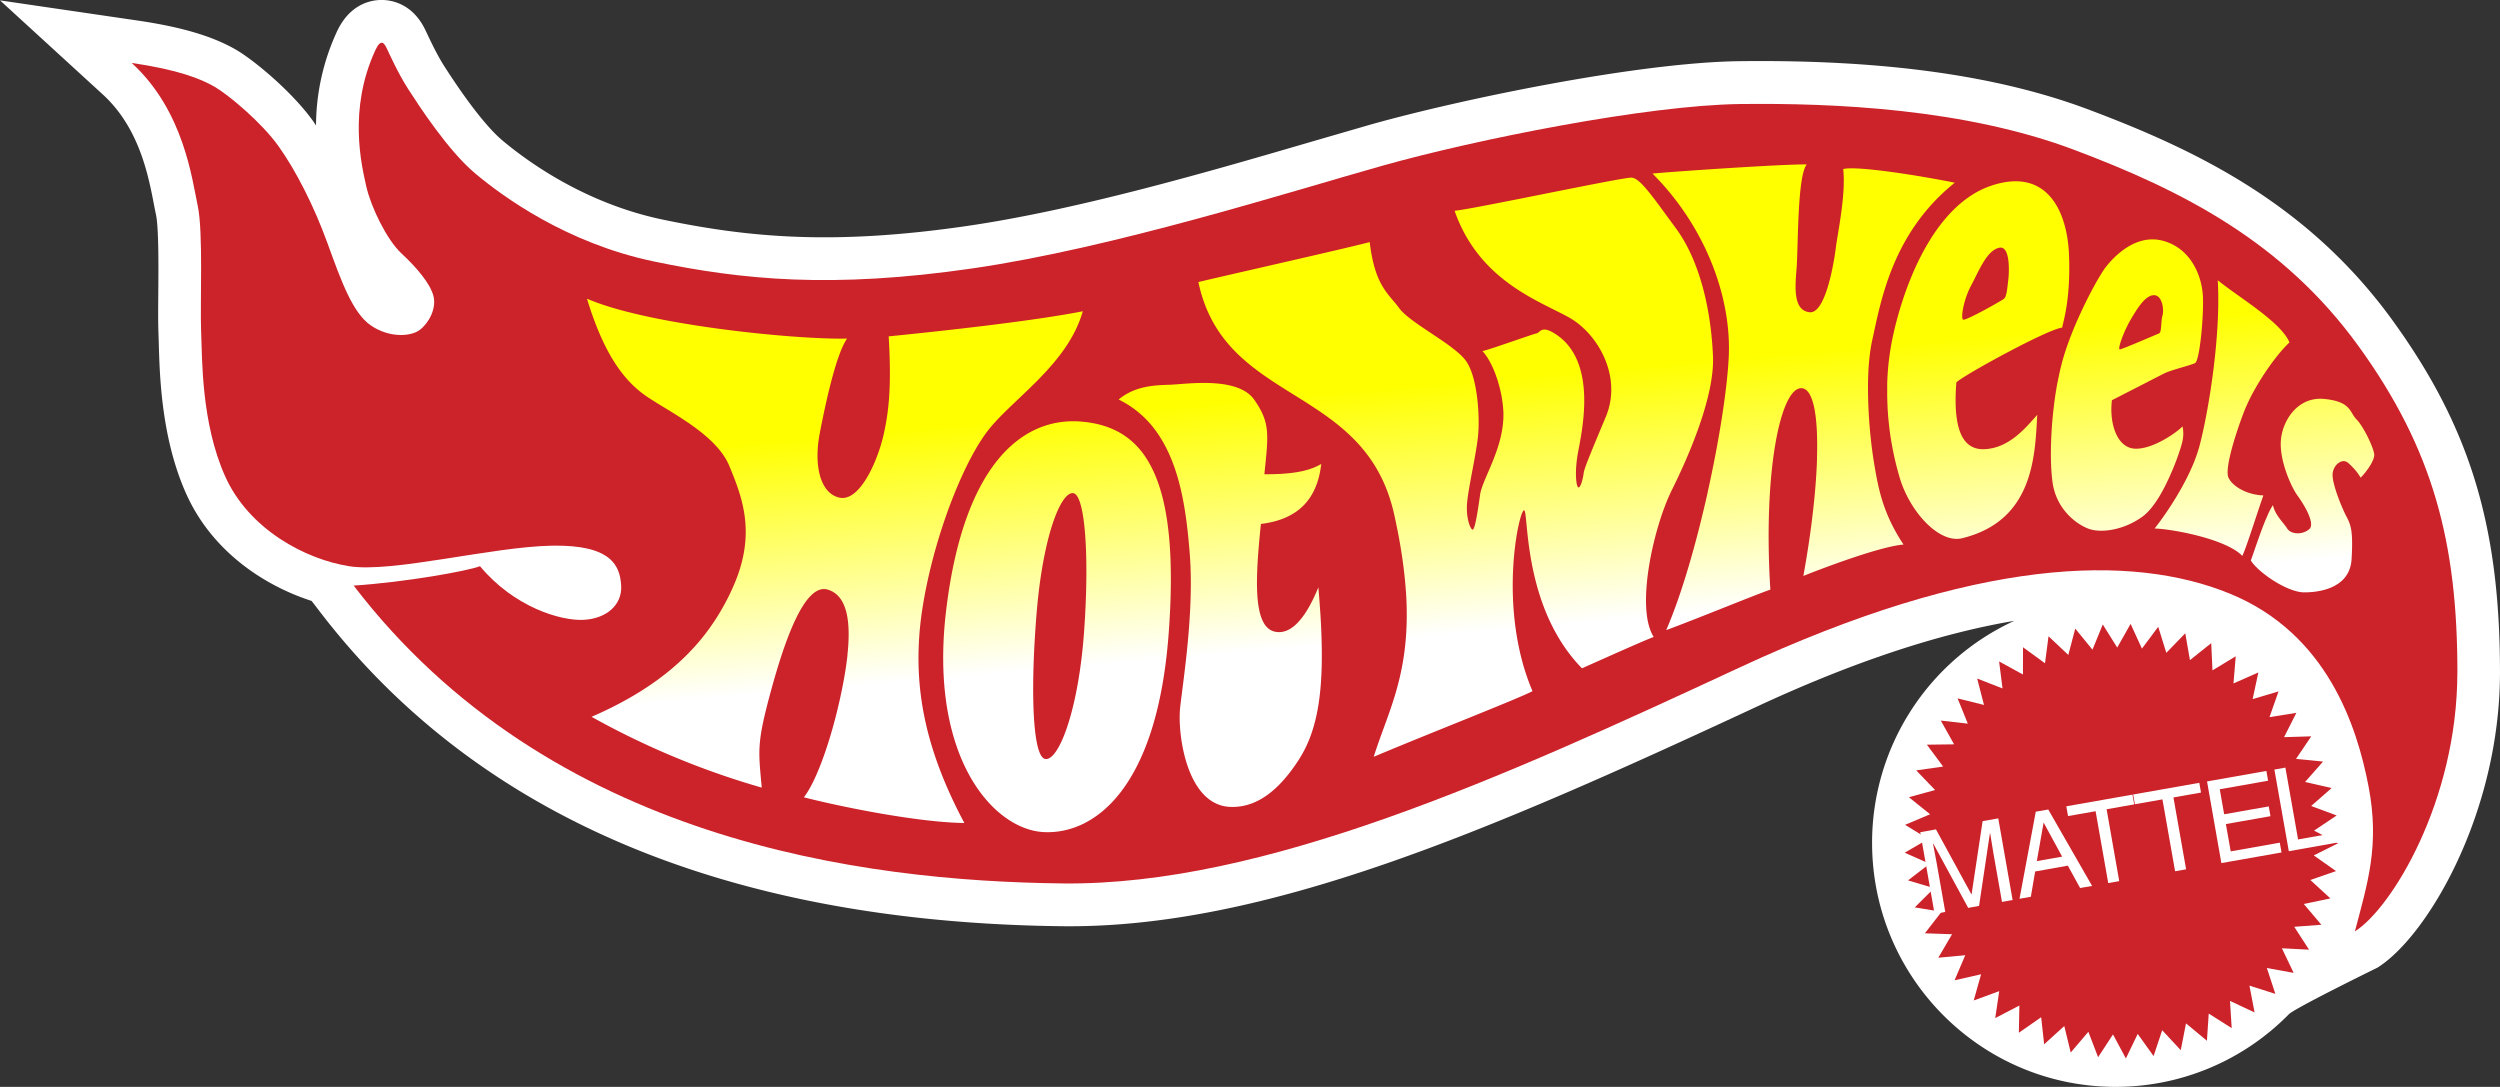 <svg xmlns="http://www.w3.org/2000/svg" xmlns:xlink="http://www.w3.org/1999/xlink" viewBox="0 0 2426.44 1054.86"><rect x="0" y="0" width="2426.44" height="1054.86" fill="#333333" stroke="none"/><defs><linearGradient id="a" x1="1422.09" y1="369.63" x2="1443.09" y2="612.66" gradientUnits="userSpaceOnUse"><stop offset="0" stop-color="#ff0"/><stop offset="1" stop-color="#fff"/></linearGradient></defs><title>logo_hot_wheels</title><path d="M2322.47,311.41c-82.15-113.51-190.45-165.62-295.22-205-88.56-33.29-199.38-48.65-338.78-47-99.43,1.22-272.18,37.33-357.6,61.35l-57.63,16.71c-95.33,27.87-225.89,66.06-334.89,81.92-129.57,18.86-211.63,11.15-295-6.2-73.9-15.41-129.06-54.56-155.36-76.53-10.18-8.5-28.31-28-56.86-72.51-6.74-10.51-13.42-24.67-16.63-31.48l-2.15-4.5C399.45,2.3,378.21-.13,369.68,0c-10.83.19-30.84,4.59-43.06,31.52a219.52,219.52,0,0,0-19.9,90.26c-0.89-1.31-1.79-2.7-2.68-4-20.17-28.3-57-59-74.72-69.34C206.79,35.3,176.44,26.26,133.78,20L0,0.39l99.85,91.4c35.19,32.2,44.1,78.43,49.43,106,0.73,3.77,1.41,7.34,2.11,10.56,2.75,12.7,2.44,52.42,2.23,76.17-0.13,15.52-.23,28.92.17,38.57L154.1,333c0.89,32.27,2.57,92.33,26.46,145.94,25.23,56.61,76.4,89.7,121.89,104.35l7.91,10.31C462.7,792.52,705.19,895.24,1031.09,899c195.29,2.2,411.65-91,674.21-213.21,92.41-43,176.28-70.8,249.72-83.19A237,237,0,0,0,1817,818c0,130.84,105.81,236.91,236.35,236.91a235.27,235.27,0,0,0,168-70.32c5-5.65,86.16-45.39,86.16-45.39,48.58-30.45,118.91-150.06,118.91-286.66,0-142-29.14-237.7-104-341.16h0Z" transform="translate(0 -0.03)" style="fill:#fff"/><path d="M2385.05,652.56c0,125.16-64.08,229.28-99.43,251.42,12.14-46.51,24.29-83.06,13.24-140.67s-39.77-148.41-134.79-187.18-245.28-35.43-476.21,72S1226,859.68,1031.57,857.47s-498.33-41-688.33-289.08c50.83-3.32,111.59-14.38,122.64-18.82,33.15,39.87,78.45,53.18,100.54,52.06S604,587.22,602.89,568.4s-8.85-39.87-67.4-38.75-154.68,26.58-196.67,19.93S241.6,514.13,218.4,462.07,196.3,348,195.2,321.4s2.2-96.37-3.32-121.84-13.26-91.93-64.07-138.45c45.3,6.64,67.39,15.5,80.66,23.25s45.3,34.33,61.88,57.59,34.25,57.6,47.51,94.15,24.31,67.56,42,79.75,38.66,11.08,47.51,4.42,16.58-21,13.26-33.23-16.58-27.69-30.93-41-29.83-45.41-34.25-65.35-17.72-74.22,8.79-131.78c5.53-12.18,8.85-6.64,11-2.22s11,24.37,21,39.87,38.66,59.82,65.19,82,88.39,67.56,173.47,85.29,172.37,26.58,309.37,6.64,307.16-74.21,397.74-99.69S1598.39,102.1,1689,101s217.65,4.42,323.74,44.3S2216,235,2289,335.8s96.09,191.63,96.09,316.79h0v0Z" transform="translate(0 -0.03)" style="fill:#cc2229"/><path d="M936,798.82c-43.1-.56-114.35-14.41-155.79-24.93C794,756.16,810,708.53,818.9,660.35c1.6-8.71,2.83-16.93,3.66-24.6h-0.07c3.26-30.3.07-51.84-12.8-60.51l-0.19-.13c-0.32-.21-0.66-0.41-1-0.61l-0.74-.41L807,573.7c-0.44-.21-0.88-0.41-1.34-0.6l-0.3-.13c-0.63-.25-1.27-0.47-1.93-0.67-22.09-6.63-41.39,47.6-55.24,98.57s-12.17,57-8.85,93.6a781.43,781.43,0,0,1-165.18-68.72c50.47-21.93,85-48.22,109.26-79A221.24,221.24,0,0,0,705.1,583l0.18-.34q3.09-5.93,5.82-12.05c23.2-51.49,10-86.38-3.31-118.5s-62.42-54.27-82.86-69.22-39.22-40.43-55.24-93c58,25.47,201.64,39.87,252.47,38.77-5.48,7.83-10.81,23.92-15.51,42h0c-4.31,16.55-8.09,34.76-11,49.83-6.07,31.58.54,58.7,19.34,62.58,14.39,3,27.8-18.09,36-39.55l0-.06,0.45-1.18A154.82,154.82,0,0,0,857,424.5c6.09-25.47,8.29-50.95,5.53-98,33.15-3.32,135.35-13.84,188.39-24.37-14.37,51-66.85,84.17-91.15,114.64-22.17,27.8-48,90.63-60.78,153.17q-1.83,9-3.28,17.88c-1.72,10.58-2.94,21.07-3.62,31.54q-0.51,7.94-.61,15.9C890.83,686.8,903.84,738.59,936,798.82Zm879.25-377.76q-0.18-1.82-.34-3.69-0.21-2.28-.38-4.56-0.21-2.68-.41-5.44t-0.35-5.51q-0.08-1.47-.16-2.95-0.66-13.13-.57-26.3c0.18-15,1.35-29.86,4.1-42.4,8.32-37.67,19.35-104.12,80.13-152.85-32.61-6.64-94.5-16.61-108.3-13.29,2.76,24.93-5.49,62.58-7.17,76.43s-9.94,64.23-25.41,62.58S1742,280.94,1743.69,261s0.55-90.27,9.93-101.35c-21-.55-134.79,7.21-149.71,8.87,51.89,52.06,76.5,120.35,74,177.22-1.42,31.46-9.2,81.43-20.52,132.14l0.05,0c-11,49.31-25.3,99.33-40.27,133.73,28.73-10.52,85.07-33.77,101.1-39.31-7.2-114.63,9.93-196.6,30.38-195.49a7.26,7.26,0,0,1,1.5.25l0.45,0.13,0.32,0.13c0.23,0.09.47,0.19,0.69,0.31l0.15,0.08c9.25,5.09,12.95,30.7,11.73,67.74l0.07,0c-1,31.49-5.56,71.22-13.25,113.57,22.09-8.85,75.67-28.81,97.22-30.45-21-31.57-24.85-57-28.73-79.75Q1816.61,435,1815.26,421.06Zm-704.53,21c20.95,29.79,30.17,82.92,23.6,172.37l-0.42,5.29,0,0c-12.08,146.36-72,190.14-120.58,187.94-49.19-2.23-112.14-72.55-95-215.41s75.12-189.4,134.24-182.74C1076.57,412.17,1096.4,421.64,1110.73,442Zm-59.82,186q0.18-1.9.36-3.81,0.12-1.35.24-2.7c0.09-1.07.18-2.14,0.27-3.22,0.06-.78.13-1.56,0.19-2.34,4.11-54.09,3-103.24-2.84-125.21-2-7.5-4.56-11.85-7.66-12.13a5,5,0,0,0-.55,0c-6.66.17-14.71,13.42-21.59,37.28-5.62,19.52-10.46,46.14-13.16,78.53q-1.64,19.69-2.54,39.44h0c-2.54,56.58.56,102.38,11.38,102.84C1027.46,737.28,1044.4,693.92,1050.9,628.09Zm1145.76-147.2h0a50.11,50.11,0,0,1-17.93-4c-7-3-12.39-7.33-15.06-11.79a15.23,15.23,0,0,1-.74-1.39c-3.39-7.31,3.9-33.05,11.71-55,1.07-3,2.14-5.91,3.21-8.7a188.67,188.67,0,0,1,8.63-18.54l1-1.78,0.36-.66q1.51-2.72,3.12-5.44c0.58-1,1.17-2,1.77-2.93h0c9.42-15.48,20.63-30.14,29.37-38.23-8.28-19.93-49.17-43.75-69.61-60.36,3.15,53.68-8.67,124.35-16.49,156-0.16.65-.32,1.3-0.48,1.91l-0.09.36c-0.21.81-.42,1.61-0.62,2.36l0,0.17q-2.16,7.57-5,14.89c-9.82,24.66-26.66,50.07-38.56,65.25,17.12,0.54,69.05,10,85.09,26.58,3.85-7.76,13.8-39.87,20.44-58.7h0Zm107.73-39.33c0-5.54-10-27.14-17.12-34.33s-5-17.16-30.93-19.93a39.16,39.16,0,0,0-4.75-.22c-23,.34-36.23,21.91-37.8,40.09-1.68,19.39,9.92,45.41,16,53.72s17.69,27.14,11.61,32.68a17.18,17.18,0,0,1-11.59,4.09c-4.14-.07-8-1.59-9.92-4.63-3.83-6.1-11.6-12.71-13.83-22.71v0a59,59,0,0,0-4.67,8.61l0,0.07c-6.94,15.06-14.6,39.67-16.83,45,7.17,11.62,35.37,31,51.93,31,10.57,0,25.66-2,35.62-10.57h0.05c5.62-4.84,9.62-11.73,10.22-21.56,1.61-27.13-.58-33.22-5-41.53s-14.95-33.76-13.27-42.64c1-5.55,4.67-9.56,8.45-10.71a6.53,6.53,0,0,1,6.43,1.3c5,4.4,9.41,9.4,12.17,14.4l0,0v0C2297.23,457.62,2304.4,447.1,2304.4,441.56Zm-327.09-38.73,0,0c-2.21,38.77-3.14,102.62-72.93,119.62-22.3,5.4-50.29-25.47-60.22-57.6A290.78,290.78,0,0,1,1836,430.4h0q-0.5-2.9-1-5.9c-0.06-.37-0.11-0.75-0.17-1.12q-0.31-2.09-.6-4.22c-0.1-.76-0.2-1.51-0.29-2.27q-0.19-1.52-.37-3.06t-0.33-3q-0.16-1.54-.31-3.1-0.12-1.29-.23-2.58-0.17-1.94-.31-3.89c0-.47-0.07-0.93-0.1-1.4q-0.17-2.47-.29-5c0-.17,0-0.33,0-0.5q-0.14-2.78-.22-5.6c0-.11,0-0.23,0-0.34q-0.08-2.74-.1-5.52,0-.33,0-0.65,0-2.51,0-5.05c0-.64,0-1.29,0-1.93s0-1.4,0-2.1,0-1.68.06-2.51h0a252.25,252.25,0,0,1,5.71-45.42c12.17-54.84,42-127.38,95.57-145.11s73.49,24.37,75.13,67.56-5.53,63.69-6.64,70.33c-13,1.08-92,44.08-102.17,52.64h0.05a6.83,6.83,0,0,0-.61.54c-0.43,5.63-.69,11.09-0.72,16.3v0q0,4,.15,7.83c0,0.5,0,1,.07,1.49s0.07,1,.1,1.54,0.08,1.11.12,1.66,0.08,1,.13,1.43,0.11,1.12.17,1.67,0.1,0.91.16,1.35,0.15,1.12.23,1.67,0.12,0.84.18,1.26c0.1,0.6.2,1.19,0.31,1.78s0.2,1.07.31,1.6,0.28,1.33.43,2c0.11,0.46.23,0.9,0.35,1.34s0.21,0.8.32,1.18,0.28,0.94.43,1.4,0.21,0.66.32,1q0.25,0.73.51,1.43c0.1,0.27.2,0.53,0.31,0.79,0.2,0.5.4,1,.61,1.48l0.22,0.47c4.18,9,11.1,14.38,21.83,14.15,12.52-.28,22.93-5.76,31.53-12.62h0c8.46-6.76,15.17-14.85,20.39-20.62v0Zm-71.88-92.52c2.76,1.1,37.11-18.25,39.88-20.47h-0.1c2.76-2.22,3.32-13.85,3.88-17.17s3.29-34.89-8.85-32.13-19.88,23.25-27.08,36.55S1902.67,309.21,1905.43,310.31ZM1615.07,493.56q0.79-2.2,1.64-4.37l0.19-.5q2.67-6.81,5.91-13.38c17.12-34.34,41.44-91.38,39.77-129.59-1.9-44.87-12.69-92.43-35.9-124s-34.78-48.74-43.09-49.29S1425,204,1411.77,204.56c23.71,68.12,82.27,87.48,111,103.55,20.33,11.37,37.87,35.76,40.72,62.59h-0.05a68.22,68.22,0,0,1-4.84,33.77c-16,38.21-21,50.4-21.53,54.84s-2.75,13.82-5,13.84c-2.18-.25-3.8-13.43-1-31,2.8-17.73,22.35-92.06-23.2-119.06-12.15-7.22-13.24,0-16.56.54s-46.41,16.07-52.49,17.17c6.09,6.43,11.49,17.72,15.21,29.92h-0.07a117.47,117.47,0,0,1,5.21,29.34c1.09,34.33-20.44,64.24-22.65,80.3s-5,33.58-7.17,33.76c-2.23-.18-6.57-11.18-5.47-25.46s8.27-44.86,10.49-63.69,0-58.71-11.61-74.77-54.1-36.54-64.62-50.95-23.73-21.61-28.73-64.25c-27.64,7.2-145.85,33.77-166.29,38.77,25.36,120.18,161.61,98.39,190,225.39,6.4,28.64,9.93,53.22,11.4,74.72h0.05c5.33,78.75-17.41,116.3-31.27,160.68,55.23-23.28,139.19-55.93,154.12-63.71-34.25-80.3-13.24-175-8.29-175.55a0.38,0.38,0,0,1,.19,0c2,1.16,1.92,19.4,6.11,44.48h0c5.35,32.25,17.63,75.82,50,108.9,19.88-8.87,58-26,69.61-30.45-15.5-24.49-4.25-85.77,10-124.69h0ZM1281.35,593.2h0q-0.73-11.1-1.76-23.16l0,0.06v0c-1.75,4-5.75,14-11.69,23.37l-0.16.26-0.85,1.3-0.83,1.24c-7.06,10.26-16.49,19-27.9,17-5.17-.88-9-4-11.8-9h0.06c-7.88-13.94-7.37-42.35-4.56-75.47,0.57-6.59,1.23-13.37,1.94-20.25,36.47-4.42,54.69-24.36,58.57-58.14l0,0v-0.07c-13.24,7.8-30.91,10-55.21,10,3.88-38.18,6.07-49.81-9.93-72.5a26.38,26.38,0,0,0-3.41-3.93c-18.77-17.88-63.82-11-77.29-10.51-14.36.55-34.24,0.55-50.82,14.4l0.05,0h0a97.35,97.35,0,0,1,36.64,31.22l0.56,0.81c0.3,0.43.61,0.86,0.91,1.29,22.23,32.57,27.8,77.4,30.9,116.73,2,25.49.82,53.5-1.35,78.83h0c-2.58,30.22-6.54,56.58-8,70.16-2.76,24.94,6.08,95.22,49.17,96.37,21,0.56,43.09-10.52,65.73-45.39v0c20.5-31.59,25.62-74.06,21.06-144.65h0Zm826.57-135.56c-6.47,15.26-16.64,35.16-28.41,43.74-18.21,13.28-39.76,16-51.37,12.18s-32-18.27-35.9-44.86c-3.34-22.93-1.75-63.19,4.79-98h0.1c1-5.52,2.2-10.91,3.49-16.06,9.38-37.65,35.34-85.28,43.09-95.25s29.29-33.23,56.34-25.47,37.56,34.89,38.12,55.38-3.32,60.92-7.73,63.14-23.2,6.65-29.84,10-44.2,22.71-50.82,26c-2.76,22.71,5,46.52,22.65,47.08s41.34-16.62,45.77-21.61V414l0.07-.07c2.2,9.42-.56,17.17-3.32,25.47-1,2.92-3.4,9.9-7,18.26h0Zm-50.54-118.51h0c2.2,0,35.37-14.4,38.12-15.51s1.65-11.63,3.32-17.17,0-19.93-8.31-19.93-16.56,13.29-23.2,24.93S2055.16,339.13,2057.37,339.13Z" transform="translate(0 -0.03)" style="fill:url(#a)"/><path d="M2211.5,671.08l-8.79,25,26.07-4.18-11.91,23.6,26.37-.8-14.8,21.91,26.25,2.58L2237.24,759,2263,764.9l-19.87,17.42,24.76,9.17-21.92,14.72,23.31,12.26-23.61,11.79,21.61,15.21-24.93,8.65L2261.82,872l-25.85,5.4,17.08,20.16-26.33,2,14.37,22.19-26.34-1.34,11.4,23.86-26-4.72,8.25,25.11-25.15-8,5,26-23.87-11.16,1.65,26.39-22.29-14.12-1.75,26.39-20.31-16.87-5.1,26-18-19.35-8.37,25.07-15.4-21.48-11.48,23.81L2050.81,1004l-14.44,22.14-9.46-24.69-17.12,20.12-6.24-25.72L1984,1013.61l-2.89-26.29-21.66,15.07,0.51-26.45-23.44,12.22L1940.4,962l-24.77,9.07,7.17-25.43-25.74,5.82,10.36-24.32-26.18,2.44,13.37-22.8-26.37-.91L1884.43,885l-26-4.28,18.73-18.64-25.29-7.57,20.93-16.11-24.12-10.76,22.83-13.28L1849,800.59l24.32-10.25-20.6-16.54,25.43-7-18.31-19.05,26.11-3.72-15.76-21.22,26.41-.34-12.9-23.07,26.22,3L1900,677.86l25.62,6.38L1919,658.62l24.6,9.6L1940.28,642l23.15,12.7,0.05-26.46,21.35,15.54,3.42-26.22,19.2,18.14,6.74-25.56,16.72,20.47,10-24.5,14,22.45,13-23,11,24,15.81-21.18,7.86,25.28,18.39-19,4.53,26.06,20.67-16.46,1.19,26.42L2169.95,637l-2.2,26.34,24.16-10.64-5.55,25.86Z" transform="translate(0 -0.03)" style="fill:#cc2229"/><path d="M1943.07,875.36l-8.24-46.78c-0.4-2.33-1.95-12.41-3.24-19.8l-0.23.05-10.53,70.48-10.56,1.88-33.94-62.51-0.21.05c1.27,7.28,3.27,17.28,3.67,19.61l8.24,46.78L1877.67,887l-13.93-79.26L1879,805l34.37,63h0.21l10.69-71,15.2-2.68,13.93,79.26-10.36,1.8h0v0Zm32.2-29.48-4.18,24.55-11,1.92,15.78-84.51,12.11-2.13,42.58,74.2-11.67,2L2007,840.22Zm26.19-14.42-17.81-32.8h-0.21l-6.54,37.13Zm4.06-48.86,64.19-11.32,1.67,9.47-26.76,4.73,12.27,69.76-10.69,1.88-12.27-69.74-26.74,4.71-1.67-9.49h0Zm64.87-11.45,64.19-11.35,1.67,9.49L2109.49,774l12.3,69.76-10.7,1.89-12.28-69.76-26.74,4.71Zm144,56.26L2156,837.72l-13.9-79.25,57.59-10.19,1.66,9.51-46.91,8.27,4.28,24.29,43.27-7.64,1.67,9.49-43.27,7.65,4.67,26.5,47.66-8.44Zm16.07-12.65,40.09-7.09,1.65,9.51-50.74,9-14-79.23,10.69-1.91Z" transform="translate(0 -0.03)" style="fill:#fff"/></svg>